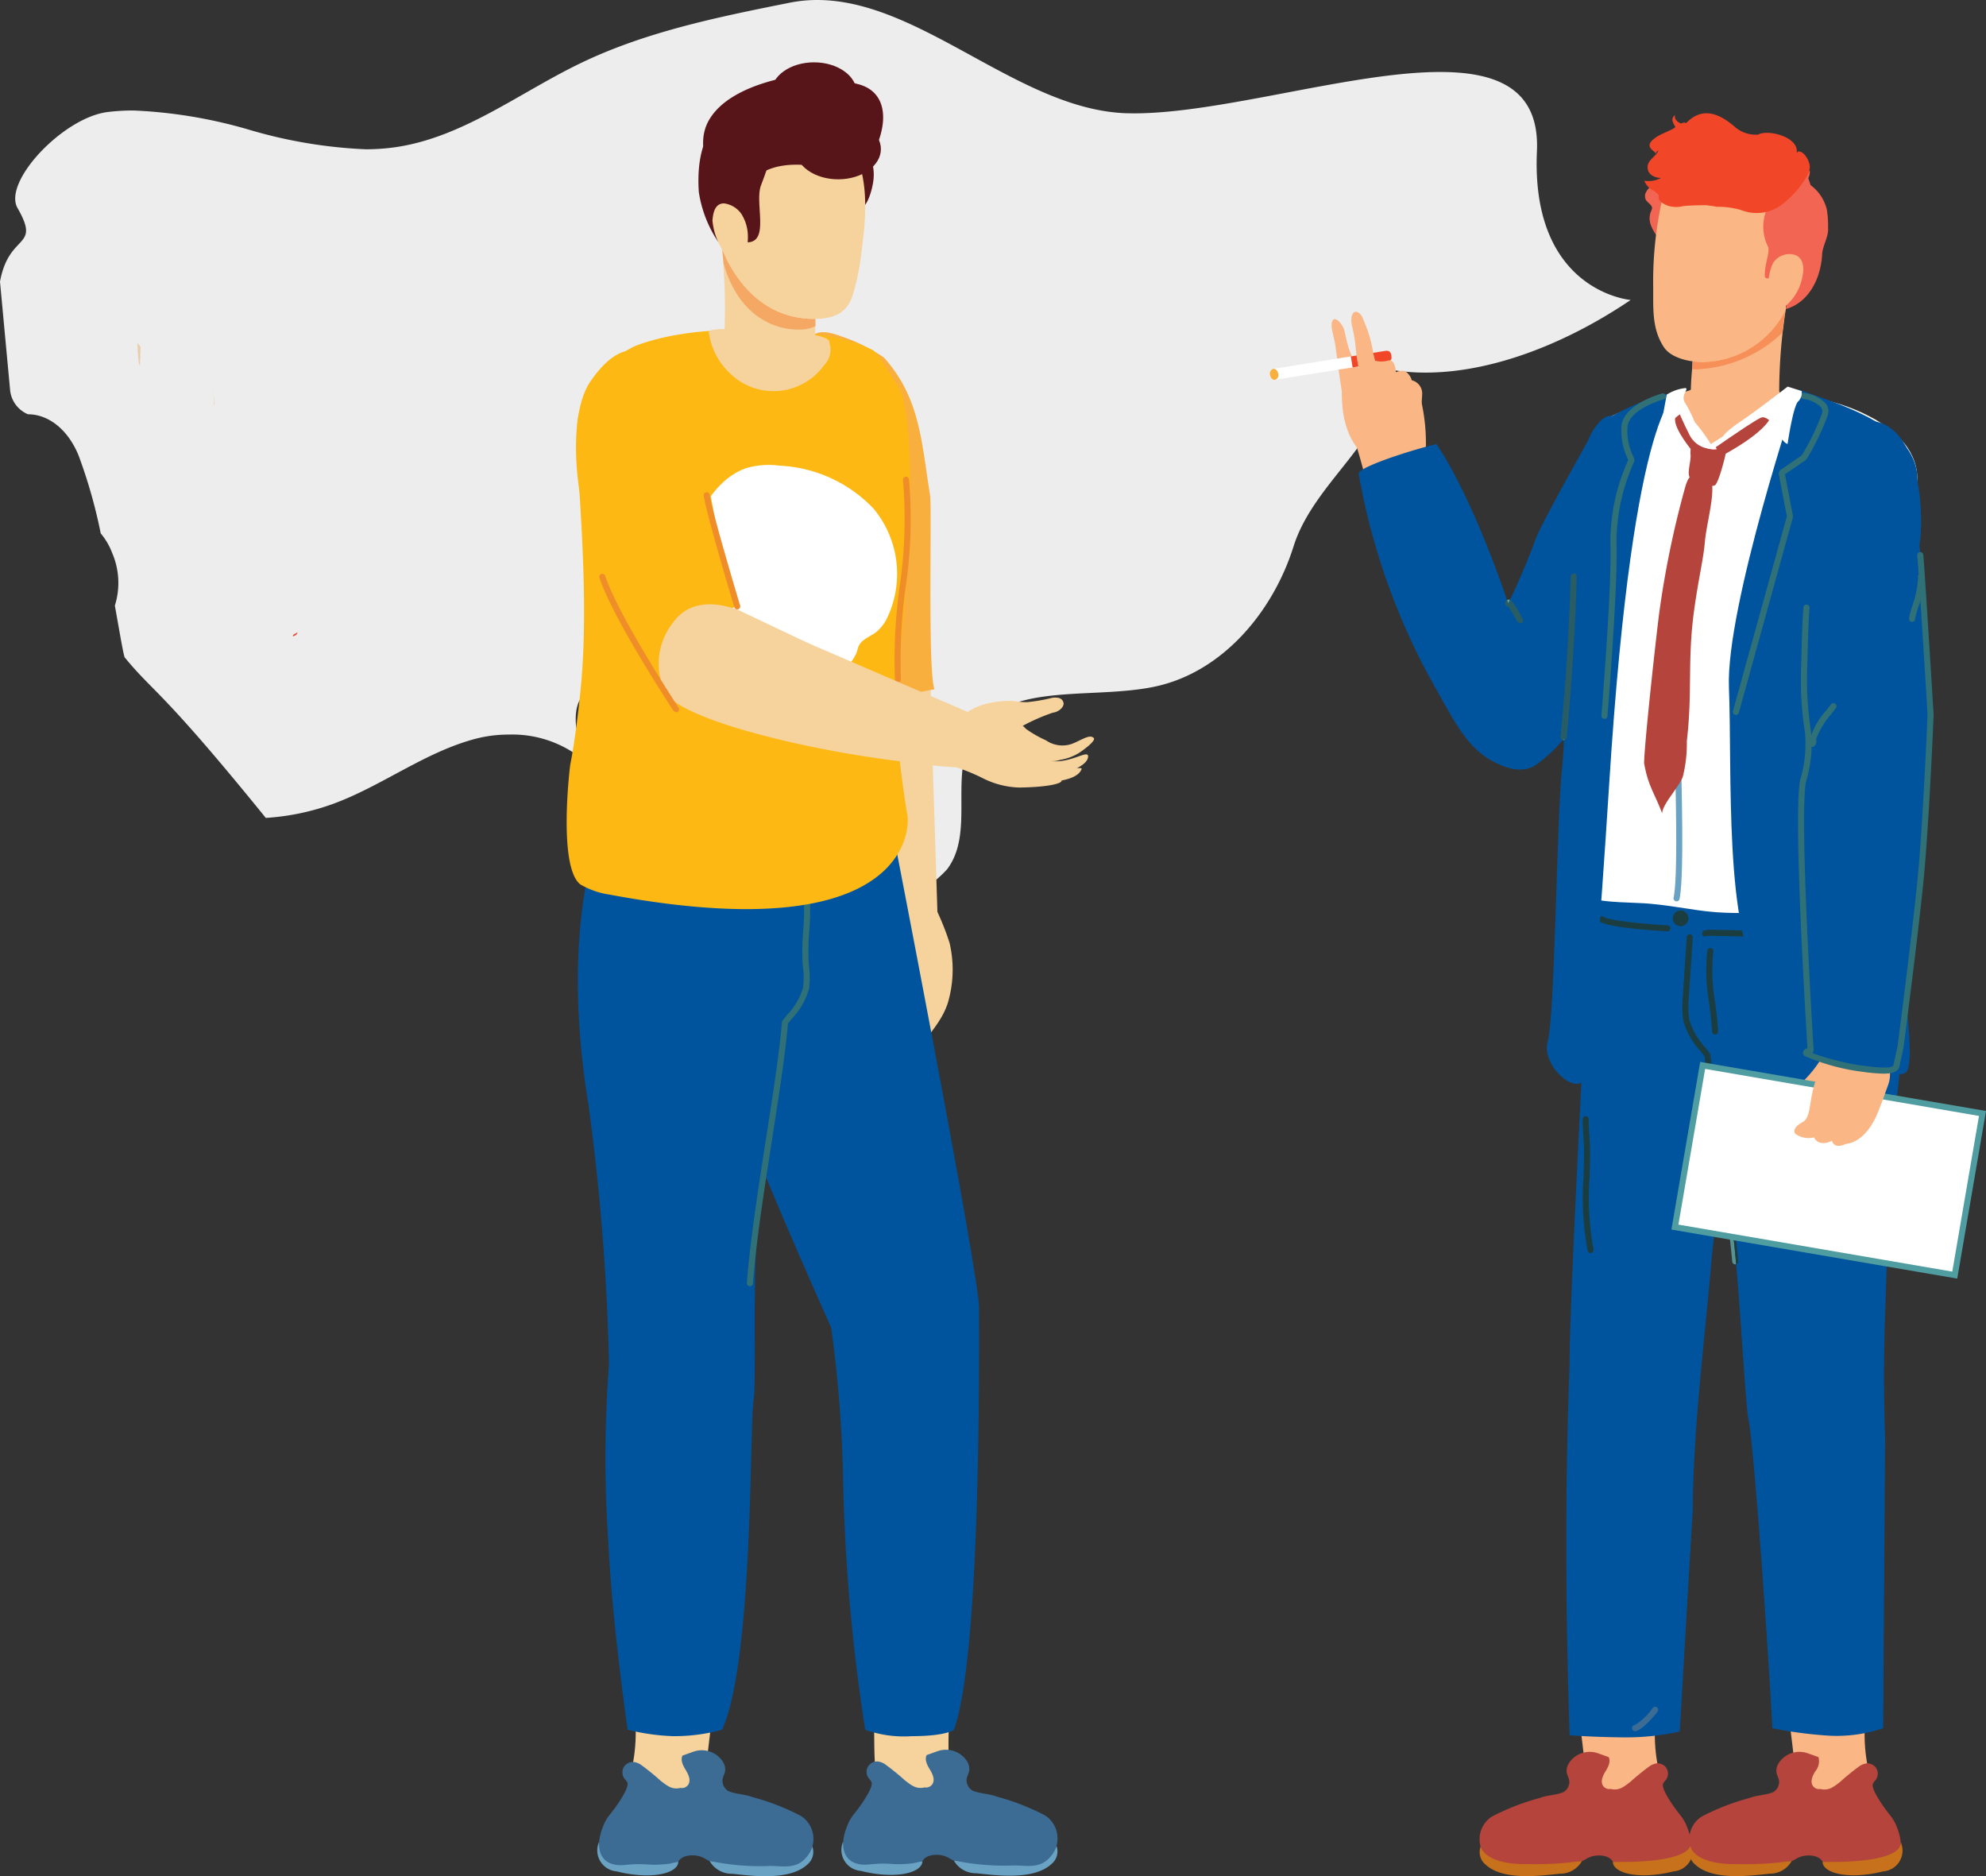 <svg xmlns="http://www.w3.org/2000/svg" xmlns:xlink="http://www.w3.org/1999/xlink" width="168.59" height="159.234" viewBox="0 0 168.59 159.234">
  <rect x="0" y="0" width="168.59" height="159.234" fill="#333333" stroke="none"/>
  <defs>
    <clipPath id="clip-path">
      <rect width="168.59" height="159.234" fill="none"/>
    </clipPath>
    <clipPath id="clip-path-2">
      <path id="path794" d="M503.884-330.09c-.306-.372-1.576-2.75-2.123-3.032-3.341-1.721-9.046-1.655-9.046-1.655s-6.327-.537-11.107,1.3a8.9,8.9,0,0,0-4.833,5.934c-.53,2.472,1.018,12.888.284,22.18-.172,2.177-.6,5.617-.966,7.395-.035.172-1.064,8.644.838,10.182a6.77,6.77,0,0,0,2.446.866c25.249,4.722,25.547-5.482,25.332-6.719-.188-1.082-.387-2.494-.574-3.976a38.039,38.039,0,0,1-.265-6.053c.042-1.238.048-2.626.185-3.8,1.29-10.982,1.091-21.079-.172-22.622" transform="translate(-475.784 334.85)"/>
    </clipPath>
  </defs>
  <g id="Repeat_Grid_1" data-name="Repeat Grid 1" clip-path="url(#clip-path)">
    <g id="Group_3361" data-name="Group 3361" transform="translate(-18705.145 -1189.4)">
      <path id="path1924" d="M128.906-505.812a3.4,3.4,0,0,0-2.8-1.556h-.025c-.05,0-.1,0-.148,0-.3-.075-.6-.139-.913-.194-.009-.017-.017-.033-.027-.05,0,0-.457-.14-1.157-.281q-.024-.367-.061-.73l-.023-.723.109,0c3.232-.164,2.918-3.858,2.882-5.261a22.938,22.938,0,0,0-.424-3.773,1.353,1.353,0,0,0,.921-.5,2.079,2.079,0,0,0-.25-2.519,4.842,4.842,0,0,0-2.356-1.317c.578-.063,1.348-.387,1.19-.945a.962.962,0,0,0-.578-.53,7.965,7.965,0,0,0-3-.739h-.069a.473.473,0,0,0-.454.191.142.142,0,0,0-.013.089.833.833,0,0,0-.107-.007,1.275,1.275,0,0,0-.715.25c-.328.233-.575.564-.891.812a10.582,10.582,0,0,1-1.6.829,1.721,1.721,0,0,0-1.03,1.376,2.524,2.524,0,0,0-1.624,1.8c-.279,1.029-.058,3.007.729,3.71a1.625,1.625,0,0,0,.029.839c.016.055.033.112.052.167a9.511,9.511,0,0,0-6.61-2.381,11.089,11.089,0,0,0-2.786.348c-4.321,1.125-7.968,4.018-12.163,5.546a20.449,20.449,0,0,1-5.674,1.178c-8.943-11.03-9.494-10.584-11.987-13.635-.139-.426-.424-2.139-.827-4.383a6.416,6.416,0,0,0-.225-4.462,5.732,5.732,0,0,0-.975-1.668,43.218,43.218,0,0,0-1.891-6.642c-.919-2.223-2.584-3.466-4.281-3.466a2.485,2.485,0,0,1-1.522-2.07s-.856-9.185-.856-9.185c.767-4.211,3.5-2.745,1.488-6.249-1.271-2.219,3.869-7.685,7.655-8.149a17.99,17.99,0,0,1,2.194-.13,40.922,40.922,0,0,1,9.852,1.646,40.91,40.91,0,0,0,9.841,1.646,17.637,17.637,0,0,0,2.513-.173c5.744-.822,10.539-4.629,15.767-7.146,5.558-2.675,11.678-3.91,17.726-5.12a11.908,11.908,0,0,1,2.342-.23c8.848,0,17.219,9.381,26.335,9.613.183,0,.368.007.557.007,3.7,0,8.315-.878,12.943-1.755s9.274-1.756,13.038-1.756c5.005,0,8.449,1.552,8.218,6.727-.535,11.923,7.955,12.623,7.955,12.623-5.3,3.592-11.638,6.163-17.4,6.163a17.443,17.443,0,0,1-3.14-.275c.144,5.776-6.289,9.353-8.076,15.029-1.756,5.577-6.048,10.68-11.767,11.895-5.566,1.183-13.092-.583-15.649,4.5-1.7,3.38.289,7.976-1.99,11a9.393,9.393,0,0,1-4.077,2.628c-3.8,1.593-7.745,3.214-11.812,3.5m-12.819-8.24c-.011-.071-.02-.142-.029-.213-.162-1.3,0-2.637-.292-3.916a5.674,5.674,0,0,0-.268-.862,1.864,1.864,0,0,0,.287.155c.033.014.072.032.115.048l.016.044-.084,0c.029.183.055.363.078.541l.149,2.058.021.028c.029.7.036,1.4.049,2.111l-.041.007" transform="translate(18638.389 1768.999)" fill="#ededed"/>
      <path id="path1972" d="M75.665-516.337c.013-.047.025-.093.037-.138.127-.066.247-.135.363-.209a.383.383,0,0,1-.232.281c-.056.024-.112.046-.168.066" transform="translate(18654.336 1759.748)" fill="#f0422b"/>
      <path id="path1986" d="M66.7-540.154c-.015-.554-.034-1.036-.061-1.339l.006,0,.1,1.324-.046.013m-6.281-3.378c-.026-.05-.051-.1-.076-.152a13.954,13.954,0,0,1-.137-1.789q.127.162.258.321l-.045,1.621" transform="translate(18656.609 1763.981)" fill="#eacda9"/>
      <path id="path2120" d="M132.657-496.991c-.024-.241-.052-.481-.083-.72l.06,0,.023.723m-5.337-1.442-.021-.028-.149-2.058c.094.723.142,1.409.17,2.087" transform="translate(18646.766 1757.371)" fill="#eccab9"/>
      <path id="path2144" d="M202.9-540.98a12.249,12.249,0,0,0-1.4-2.841c-1.02-1.486-.972-2.875-1.257-3.373-.582-1.017-1.207-.838-.863.542.322,1.294.26,1.652.773,4.984.192,1.253,2.668,1.136,2.75.688" transform="translate(18618.902 1764.329)" fill="#fab785"/>
      <path id="path2146" d="M193.673-542.223l8.621-1.382a.526.526,0,0,0,.483-.555.526.526,0,0,0-.632-.376l-8.622,1.383c-.307.049-.323.328-.281.583l.093-.036c.041.256.03.433.338.383" transform="translate(18619.793 1763.844)" fill="#fff"/>
      <path id="path2148" d="M204.245-543.752l-2.9.465-.149-.93,2.9-.465c.4-.063.5.133.54.39s.032.466-.39.54" transform="translate(18618.621 1763.866)" fill="#f14728"/>
      <path id="path2150" d="M193.157-542.377c.041.257.229.44.419.411a.424.424,0,0,0,.268-.521c-.041-.257-.229-.441-.419-.411a.424.424,0,0,0-.268.521" transform="translate(18619.805 1763.603)" fill="#f9af3e"/>
      <path id="path2152" d="M204.528-541.666a9.8,9.8,0,0,1-1.434-3.476,11.061,11.061,0,0,0-.81-2.72c-.382-1.108-1.274-.914-.986.48a12.017,12.017,0,0,1,.329,1.983,14.262,14.262,0,0,0,.549,2.787c.263,1.24,2.187,1.37,2.352.945" transform="translate(18618.613 1764.437)" fill="#fab785"/>
      <path id="path2154" d="M202.651-543.943c-.028,1.026-1.289,1.493-1.328,1.6-.2.517-.9-1.373-.954-.378-.11,1.954-.464,5.643,2.681,7.739,3.534,2.356,3.884-3.7,3.884-3.7s.188-1.807.187-2.317a1.157,1.157,0,0,0-.886-1.085,1.357,1.357,0,0,0-.438-.68c-.342-.272-.909,0-.909,0s-.028-1.225-.735-.972a2.068,2.068,0,0,1-1.5-.2" transform="translate(18618.752 1763.756)" fill="#fab785"/>
      <path id="path2156" d="M207.127-539.913a15.982,15.982,0,0,1,.441,4.083c-.148,1.019-4.9,3.7-5.162,2.566-.341-1.5-1.192-4.132-1.192-4.132l5.913-2.517" transform="translate(18618.619 1763.163)" fill="#fab785"/>
      <path id="path2158" d="M201.98-533.288a56.751,56.751,0,0,0,6.131,17.466c1.936,3.429,2.968,5.682,5.245,6.912,1.179.638,2.555,1.049,3.673.307a12.606,12.606,0,0,0,3.636-4.067c.987-1.531,3.288-6.766,6.082-12.685,1.006-2.085.706-11.06-1.37-12.237s-2.826-.777-3.833,1.309c0,0-3.884,6.86-4.515,8.426a59,59,0,0,1-2.364,5.566s-2.791-8.6-6.082-13.535c-1.884.426-6.8,1.98-6.6,2.537" transform="translate(18618.506 1762.918)" fill="#00549e"/>
      <path id="path2160" d="M216.836-519.6s-.034-.106-.1-.3a.245.245,0,0,1,.064-.025.346.346,0,0,1,.091-.016.22.22,0,0,1,.1.028,2.562,2.562,0,0,1-.159.312" transform="translate(18616.336 1760.226)" fill="#639f9e"/>
      <path id="path2162" d="M217.816-517.909l-.227-.136a13.173,13.173,0,0,0-.769-1.3.256.256,0,0,1-.268-.251.314.314,0,0,1,.158-.3c.065.193.1.3.1.3a2.554,2.554,0,0,0,.159-.312c.172.09.451.442,1.076,1.618a.258.258,0,0,1-.107.348l-.121.03" transform="translate(18616.363 1760.221)" fill="#295c63"/>
      <path id="path2164" d="M230.7-404.157a14.1,14.1,0,0,1-.353-3.851,5.677,5.677,0,0,0-.007-1.112c-2.138.324-4.357-.417-6.495-.093.293,1.972.586,4.938.879,6.911a.552.552,0,0,0,.188.407.515.515,0,0,0,.318.049,8.467,8.467,0,0,0,2.194-.577l1.89-.683a2.725,2.725,0,0,0,.848-.424c.243-.2.608-.317.537-.627" transform="translate(18615.289 1743.957)" fill="#fab785"/>
      <path id="path2168" d="M231.756-398.547c.594,1.8-.113,3.057-1.994,2.857s-1.721.108-3.581-.091c-.234-.025-.362-.088-.858-.176,0,0-.224-.592-1.337-.533-.736.039-1.06.434-1.279.457a20.277,20.277,0,0,1-5.077.426c-1.01,0-2.179.3-3.024-.724a2.288,2.288,0,0,1,.442-3.46,19.686,19.686,0,0,1,4.075-1.584c.647-.254,1.38-.227,2.015-.5a1.022,1.022,0,0,0,.486-.963c-.039-.248-.183-.47-.221-.716a1.215,1.215,0,0,1,.229-.834,2.1,2.1,0,0,1,2.366-.8c.325.111.325.111.971.345.191.383-.041.834-.264,1.2s-.445.827-.237,1.2a.635.635,0,0,0,.664.3c.7.169,1.094-.154,1.664-.59a19.922,19.922,0,0,1,1.671-1.357,1.423,1.423,0,0,1,.574-.222.9.9,0,0,1,.853.441.9.9,0,0,1-.065.959,1.542,1.542,0,0,0-.239.32c-.142.337.446,1.249.643,1.556.821,1.273,1.1,1.221,1.523,2.488" transform="translate(18616.736 1743.369)" fill="#b5453c"/>
      <path id="path2174" d="M233.911-396.29a1.765,1.765,0,0,1-1.468,2.466c-3.066.762-5.169.115-5.169-.809,0,0,6.686.267,6.637-1.657" transform="translate(18614.787 1742.045)" fill="#c7711c"/>
      <path id="path2176" d="M222.708-394.648a2.124,2.124,0,0,1-1.887,1.085c-1.524.155-4.779.639-6.308-.775a1.362,1.362,0,0,1-.407-1.539s.239,1.6,4.164,1.5a27.226,27.226,0,0,0,4.439-.273" transform="translate(18616.736 1741.984)" fill="#c7711c"/>
      <path id="path2180" d="M222.922-419.8s1.7.156,4.665.184a21.357,21.357,0,0,0,4.681-.492l1.1-18.77c.066-7.161.978-14,1.616-21.446.527-6.146,2.9-12.556,3.041-13.374.561-3.3.963-5.956,1.071-7.2a34.051,34.051,0,0,0-.234-8.279l2.76-3.578-16.686-1.629s-2.025,36.8-2.016,42.735c0,1.608-.629,12.873,0,31.849" transform="translate(18615.467 1756.468)" fill="#00549e"/>
      <path id="path2184" d="M231.705-487.151c-.846-.048-5.03-.306-5.716-.823l-.019-.015.031-.4a.258.258,0,0,1,.143-.043.263.263,0,0,1,.155.051c.412.31,3.418.607,5.421.721a.256.256,0,0,1,.242.271.258.258,0,0,1-.257.243" transform="translate(18614.979 1755.594)" fill="#1c3d40"/>
      <path id="path2186" d="M224.939-456.919a.256.256,0,0,1-.25-.2,24.339,24.339,0,0,1-.346-6.282c.02-.69.041-1.37.042-2.029,0-.451-.03-.922-.058-1.378-.031-.488-.063-.993-.058-1.478a.259.259,0,0,1,.258-.255.259.259,0,0,1,.257.26c-.006.465.026.961.057,1.441.028.464.059.943.058,1.41,0,.664-.02,1.349-.041,2.044a23.978,23.978,0,0,0,.331,6.148.259.259,0,0,1-.191.31l-.059.007" transform="translate(18615.229 1752.668)" fill="#1c3d40"/>
      <path id="path2188" d="M229.436-407.7a.258.258,0,0,1-.255-.222.258.258,0,0,1,.221-.29,5.09,5.09,0,0,0,1.531-1.452.258.258,0,0,1,.361-.055.257.257,0,0,1,.055.359c-.19.256-1.274,1.573-1.875,1.657l-.036,0" transform="translate(18614.506 1744.026)" fill="#3c6c94"/>
      <path id="path2190" d="M251.576-404.157a14.106,14.106,0,0,1-.353-3.851,5.676,5.676,0,0,0-.007-1.112c-2.138.323-4.357-.417-6.495-.093.293,1.972.587,4.938.879,6.91a.556.556,0,0,0,.187.407.523.523,0,0,0,.321.049,8.468,8.468,0,0,0,2.193-.575l1.89-.683a2.739,2.739,0,0,0,.848-.424c.245-.2.608-.317.537-.627" transform="translate(18612.221 1743.957)" fill="#fab785"/>
      <path id="path2194" d="M252.63-398.548c.594,1.8-.114,3.058-1.995,2.858s-1.721.107-3.581-.091c-.233-.025-.362-.088-.858-.176,0,0-.224-.593-1.337-.533-.736.039-1.06.434-1.278.457a20.358,20.358,0,0,1-5.077.426c-1.011,0-2.18.3-3.025-.724a2.287,2.287,0,0,1,.444-3.46A19.616,19.616,0,0,1,240-401.375c.646-.254,1.378-.229,2.015-.5a1.022,1.022,0,0,0,.484-.963c-.038-.248-.183-.47-.221-.718a1.219,1.219,0,0,1,.229-.833,2.1,2.1,0,0,1,2.366-.8c.325.113.325.113.971.345a1.309,1.309,0,0,1-.264,1.2c-.222.366-.445.827-.237,1.2a.635.635,0,0,0,.664.306c.7.168,1.094-.154,1.664-.59a19.993,19.993,0,0,1,1.672-1.358,1.413,1.413,0,0,1,.573-.222.9.9,0,0,1,.853.441.9.9,0,0,1-.065.959,1.6,1.6,0,0,0-.239.32c-.141.338.445,1.25.644,1.556.819,1.274,1.1,1.221,1.523,2.488" transform="translate(18613.668 1743.369)" fill="#b5453c"/>
      <path id="path2200" d="M254.784-396.291a1.767,1.767,0,0,1-1.469,2.467c-3.066.762-5.169.115-5.169-.809,0,0,6.687.266,6.638-1.658" transform="translate(18611.717 1742.045)" fill="#c7711c"/>
      <path id="path2202" d="M243.581-394.648a2.127,2.127,0,0,1-1.888,1.084c-1.523.156-4.779.64-6.308-.773a1.361,1.361,0,0,1-.406-1.539s.239,1.6,4.162,1.5a27.261,27.261,0,0,0,4.44-.272" transform="translate(18613.666 1741.984)" fill="#c7711c"/>
      <path id="path2206" d="M237.153-474.091c.358,2.069,1.041,8.953,1.3,10.278.62,3.248,1.187,15.6,1.513,17.127.451,2.127,1.7,19.777,2.016,26.12a35.459,35.459,0,0,0,4.334.6,12.267,12.267,0,0,0,5.07-.6l.167-24.652q-.172-4.749-.03-9.5c.168-5.669.524-14.771,1.181-20.735,1.64-14.914-2.93-20.088-2.93-20.088-.481,1.761-6.866.276-10.785,2.4a7.279,7.279,0,0,1-3.756.366c-.133,2.12.807,12.237,1.921,18.682" transform="translate(18613.617 1756.639)" fill="#00549e"/>
      <path id="path2208" d="M239.281-455.057a.258.258,0,0,1-.256-.232c-.221-2.256-.488-4.309-.77-6.26q.1-.421.194-.827c.184,1.577.348,2.925.448,3.438.156.818.309,2.214.456,3.87a.236.236,0,0,1-.048.009h-.025" transform="translate(18613.172 1751.762)" fill="#589391"/>
      <path id="path2210" d="M237.656-465.115c-.172-1.184-.348-2.33-.522-3.462-.4-2.584-.773-5.023-1.057-7.688-.108-.141-.224-.287-.34-.434a6.437,6.437,0,0,1-1.468-2.591,8.276,8.276,0,0,1-.041-2.105l.332-5a.259.259,0,0,1,.256-.24h.017a.256.256,0,0,1,.24.273l-.332,5a7.912,7.912,0,0,0,.034,1.975,6.107,6.107,0,0,0,1.365,2.368c.09.111.177.223.262.332.19,1.378.391,2.706.6,3.9.219,1.267.561,4.342.851,6.84q-.1.406-.194.827" transform="translate(18613.771 1755.329)" fill="#1c3d40"/>
      <path id="path2212" d="M239.138-456.919c-.147-1.656-.3-3.052-.456-3.87-.1-.513-.264-1.861-.448-3.438-.29-2.5-.631-5.573-.851-6.84-.207-1.2-.408-2.526-.6-3.9.044.057.088.113.13.169l.05.127c.283,2.678.662,5.134,1.062,7.733.462,3,.941,6.111,1.294,9.75a.257.257,0,0,1-.183.272" transform="translate(18613.389 1753.614)" fill="#1c3d40"/>
      <path id="path2214" d="M237.317-477.926a.258.258,0,0,1-.257-.242c-.063-1.044-.172-1.856-.27-2.573a15.758,15.758,0,0,1-.134-4.293.26.26,0,0,1,.258-.232h.023a.258.258,0,0,1,.231.282,15.241,15.241,0,0,0,.132,4.174c.1.724.21,1.547.274,2.61a.257.257,0,0,1-.241.273h-.016" transform="translate(18613.42 1755.128)" fill="#1c3d40"/>
      <path id="path2220" d="M233.9-487.67a.663.663,0,0,1-.663-.663A.662.662,0,0,1,233.9-489a.662.662,0,0,1,.663.663.663.663,0,0,1-.663.663" transform="translate(18613.91 1755.676)" fill="#1c3d40"/>
      <path id="path2222" d="M239.677-486.512l-.85-.022c-.605-.015-1.3-.033-1.781-.033a3.676,3.676,0,0,0-.54.022.226.226,0,0,1-.115.031.253.253,0,0,1-.217-.139.274.274,0,0,1,.119-.358,1.9,1.9,0,0,1,.764-.07c.374,0,.934.011,1.783.034l.714.018c.039.175.08.349.122.517" transform="translate(18613.482 1755.395)" fill="#1c3d40"/>
      <path id="path2224" d="M236.436-540.713s6.4-.34,11.1,1.789c2.3,1.043,4.456,2.632,4.8,5.072.374,2.655-2.172,15.135-2.031,25.07.034,2.327.247,6.011.5,7.919.347,2.649-2.165.863-2.165.863s-4.442,4.169-13.341,3.537c-1.985-.141-4.3-.7-6.526-.778-5.354-.193-3.287-.433-4.757-1.212,0,0-2.267-.089-1.718-3.314.136-.8,1.122-2.482.961-3.849-.184-1.566.119-4.3.014-6.4-.59-11.756.214-22.693,1.584-24.291.331-.387,1.151-2.052,1.721-2.334,3.473-1.713,9.868-2.077,9.868-2.077" transform="translate(18615.531 1763.284)" fill="#fff"/>
      <path id="path2226" d="M241.245-541.065c.022-.007.259-.15-3.621-.307a5.25,5.25,0,0,0-2.916.545l-.436.121a1.07,1.07,0,0,0,.2,1.768,14.618,14.618,0,0,1,2.085,2.652s2.346-1.514,3.248-1.9a6.651,6.651,0,0,0,2.235-1.952,1.437,1.437,0,0,0,.351-.623l-1.148-.3" transform="translate(18613.816 1763.379)" fill="#fab785"/>
      <path id="path2228" d="M233.542-496.2l-.051-.006a.256.256,0,0,1-.2-.3c.388-1.89.188-9.2.013-15.648-.1-3.677-.2-7.15-.16-9.017a49.331,49.331,0,0,1,2.032-11.317.256.256,0,0,1,.322-.171.259.259,0,0,1,.169.323,48.876,48.876,0,0,0-2.008,11.175c-.036,1.855.059,5.321.159,8.994.176,6.476.376,13.816-.022,15.764a.258.258,0,0,1-.252.206" transform="translate(18613.924 1762.099)" fill="#6aa2c3"/>
      <path id="path2238" d="M244.709-540.849s-6.164,18.427-5.885,25.313-.428,21.288,2.873,24.648,11.522,9.815,12.3,7.761-1.335-12.33-.742-16.256,1.849-32.389,1.522-34.486c-.64-4.1-6.793-5.769-10.066-6.981" transform="translate(18613.09 1763.301)" fill="#00549e"/>
      <path id="path2240" d="M239.47-513.174l-.068-.009a.257.257,0,0,1-.18-.317l4.578-16.534-.7-3.639.107-.26,1.855-1.269a20.424,20.424,0,0,0,1.724-3.563.6.6,0,0,0-.075-.507,2.544,2.544,0,0,0-1.506-.716.258.258,0,0,1-.218-.291.261.261,0,0,1,.291-.218,3.082,3.082,0,0,1,1.862.94,1.1,1.1,0,0,1,.143.921,21.036,21.036,0,0,1-1.807,3.746l-.075.081-1.764,1.207.677,3.531,0,.117-4.593,16.593a.257.257,0,0,1-.248.189" transform="translate(18613.031 1763.25)" fill="#307177"/>
      <path id="path2242" d="M231.857-540.541s-3.785.328-5.864,33.262c-.793,12.542-1.613,22.353-1.974,24.594s-3.862-.587-3.242-2.788.752-18.89,1.226-23.278c.625-5.781-.072-27.267,3.241-29.23,4.452-2.641,6.613-2.56,6.613-2.56" transform="translate(18615.752 1763.256)" fill="#00549e"/>
      <path id="path2244" d="M226.388-512.831a.261.261,0,0,1-.257-.279c.009-.111.917-11.19.764-14.654a16.87,16.87,0,0,1,1.514-7.037,5.6,5.6,0,0,1-.583-2.707c0-1.988,3.32-2.906,3.461-2.943a.258.258,0,0,1,.315.182.256.256,0,0,1-.181.315c-.031.008-3.08.851-3.08,2.446a4.817,4.817,0,0,0,.57,2.545l.02.259a16.762,16.762,0,0,0-1.521,6.917c.152,3.5-.757,14.607-.767,14.719a.257.257,0,0,1-.256.237" transform="translate(18614.955 1763.244)" fill="#307177"/>
      <path id="path2246" d="M222.36-505.967a.306.306,0,0,1-.066-.013c.036-.044.073-.089.107-.134,0,.049,0,.1-.006.144a.179.179,0,0,1-.035,0" transform="translate(18615.52 1758.193)" fill="#639f9e"/>
      <path id="path2248" d="M222.261-507.034a.255.255,0,0,1-.19-.268q.281-2.978.483-5.984c-.06,2.309-.109,4.431-.187,6.119-.034.046-.07.09-.107.134" transform="translate(18615.551 1759.248)" fill="#295c63"/>
      <path id="path2250" d="M222.413-508.384c0-.047,0-.1.006-.144.077-1.688.126-3.81.187-6.119.169-2.55.295-5.1.374-7.639a.257.257,0,0,1,.257-.249.258.258,0,0,1,.257.265c-.14,4.538-.43,9.132-.86,13.655a.255.255,0,0,1-.221.231" transform="translate(18615.502 1760.608)" fill="#295c63"/>
      <path id="path2252" d="M251.689-476.606a3.5,3.5,0,0,0-3.835,1.427,10.338,10.338,0,0,1-1.67,2.289c-1.387,1.231-1.658,1.853-1.271,2.356.312.4,1.179-.251,1.9-.516a3.806,3.806,0,0,1,1.7.059,3.265,3.265,0,0,0,2.077-.059c.935-.579,1.1-5.557,1.1-5.557" transform="translate(18612.217 1753.871)" fill="#fab785"/>
      <path id="path2254" d="M257.2-455.791l-23.755-4.077,2.355-13.721,23.755,4.077L257.2-455.791" transform="translate(18613.879 1753.411)" fill="#fff"/>
      <path id="path2256" d="M233.694-460.13l23.248,3.99,2.268-13.213-23.248-3.991Zm23.668,4.584L233.1-459.709l2.442-14.228,24.263,4.164-2.442,14.228" transform="translate(18613.93 1753.462)" fill="#4f9da0"/>
      <path id="path2258" d="M252.541-475.263a2.664,2.664,0,0,1,.748,2.931c-.365.985-.42,1.2-.838,2.245-1.1,2.749-2.729,2.728-2.729,2.728s-.966.52-1.192-.255c0,0-1.105.577-1.526-.292a1.908,1.908,0,0,1-1.581-.3c-.116-.119-.258-.529.62-1,1.261-.674-.293-4.465,4.272-7.214.431-.259,1.4.441,2.227,1.16" transform="translate(18612.131 1753.836)" fill="#fab785"/>
      <path id="path2260" d="M254.143-482.993c2.631-12.618,2.538-25.43,2.848-28.929.343-3.885-.9-15.235-.9-15.235.408-2.231.176-9.6-3.6-10.481-2.209-.518-5.385,2-5.793,4.234-1.13,3.151.413,6.675-.3,12.591-.132,1.088-.078,7.347.03,14.384.159,10.255.438,22.165.438,22.165-2.232.407,7.028,2.491,7.282,1.27" transform="translate(18611.994 1762.839)" fill="#00549e"/>
      <path id="path2262" d="M252.948-480.4a15.078,15.078,0,0,1-1.889-.177l-.432-.057a17.874,17.874,0,0,1-4.377-1.273.353.353,0,0,1-.1-.38.488.488,0,0,1,.355-.27c-.147-2.359-1.241-20.241-.605-22.822a10.6,10.6,0,0,0,.392-3.982,28.345,28.345,0,0,1-.317-5.732c.077-3.775.182-4.84.187-4.885a.255.255,0,0,1,.281-.229.256.256,0,0,1,.231.281c0,.01-.107,1.1-.184,4.843a28.4,28.4,0,0,0,.308,5.62,10.8,10.8,0,0,1-.4,4.207c-.648,2.627.62,22.692.633,22.893l-.11.227a23.967,23.967,0,0,0,3.766.988l.437.057c.713.1,2.6.35,2.682-.036.144-.706.345-1.6.345-1.6.008-.071,1.225-9.377,1.695-14.143s.847-13.923.851-14.015-.759-12.311-.873-13.5a.258.258,0,0,1,.231-.282.271.271,0,0,1,.281.232c.117,1.2.845,13.043.876,13.547,0,.118-.382,9.292-.853,14.069s-1.688,14.089-1.7,14.183c0,.024-.2.913-.346,1.615-.1.477-.648.621-1.366.621" transform="translate(18612.076 1760.922)" fill="#307177"/>
      <path id="path2264" d="M247.043-505.909l-.142-.042-.114-.241a6.063,6.063,0,0,1,1.508-2.864c.125-.163.249-.32.363-.473a.257.257,0,0,1,.361-.053.258.258,0,0,1,.053.359c-.116.157-.242.318-.371.484a7.317,7.317,0,0,0-1.3,2.123l.019.329-.025.057a.481.481,0,0,1-.226.289l-.124.032" transform="translate(18611.918 1758.711)" fill="#307177"/>
      <path id="path2266" d="M257.032-518.415l-.146-.044c-.214-.147-.151-.354.144-1.35a7.937,7.937,0,0,0,.489-2.384.257.257,0,0,1,.18-.316.257.257,0,0,1,.316.181,6.685,6.685,0,0,1-.491,2.666c-.1.346-.23.772-.248.913l-.032.223-.213.111" transform="translate(18610.451 1760.605)" fill="#307177"/>
      <path id="path2270" d="M230.984-561.157a1.6,1.6,0,0,0-.432.512.7.7,0,0,0,0,.647c.159.268.562.433.516.744l-.082.213a1.576,1.576,0,0,0-.039,1.113,3.343,3.343,0,0,0,.547.991c1.07-1.079.446-2.752,1.109-3.968l.048-.3-.092-.083c-.243-.165-.523-.456-.807-.412a2.009,2.009,0,0,0-.768.54" transform="translate(18614.316 1766.367)" fill="#f36553"/>
      <path id="path2272" d="M235.062-540.586c-.159-2.8.356-4.688.524-7.49a5.2,5.2,0,0,1,1.265-.028,5.206,5.206,0,0,0,1.266-.028,25.669,25.669,0,0,1,2.729-.535c.492-.061.988-.093,1.483-.125l.768-.05a45.3,45.3,0,0,0-.537,8.664c0,.132-.364.5-.407.376a5.743,5.743,0,0,1-2.265.863c-1.261.108-4.5-1.4-4.825-1.647" transform="translate(18613.646 1764.476)" fill="#fab785"/>
      <path id="path2274" d="M235.158-543.607c-.006,0-.009,0-.009-.006l.039-.655.04.006q-.038.327-.069.655m7.658-3.082q.067-.592.158-1.19l-.15,1.182a.053.053,0,0,1-.008.008" transform="translate(18613.629 1764.334)" fill="#fbceaa"/>
      <path id="path2276" d="M235.452-543.7a1.359,1.359,0,0,1-.292-.019q.032-.327.069-.655a6.075,6.075,0,0,0,.815.056h.061a8.123,8.123,0,0,0,6.951-4.3l-.081.632q-.092.6-.158,1.19a11.192,11.192,0,0,1-7.366,3.1" transform="translate(18613.627 1764.443)" fill="#f78f58"/>
      <path id="path2278" d="M235.535-546.588c-1.111.012-2.7-.321-3.325-1.241-1.088-1.612-.9-3.465-.926-5.286a31.958,31.958,0,0,1,.888-7.8,4.4,4.4,0,0,1,4.82-3.132c1.563.171,4.92,1.331,5.865,2.47,2.457,2.964.336,4.971-.154,8.837a10.031,10.031,0,0,0-.158,1.658,7.964,7.964,0,0,1-7.01,4.495" transform="translate(18614.197 1766.716)" fill="#fab785"/>
      <path id="path2280" d="M247.646-559.286a3.638,3.638,0,0,0-1.389-2.109l-.192-.593a1.129,1.129,0,0,0,.119-.662,10.62,10.62,0,0,1-1.593,1.675c-.676.575-1.382,1.111-2.069,1.672a3.8,3.8,0,0,0,.09,3.068c.276.409-.291,1.546-.238,2.6.015.273.623.139,1.218.006s1.171-.267,1.132,0c-.074.51-.1.491-.132.474-.051-.031-.116-.06-.436,2.278,1.894-.53,2.976-2.519,3.085-4.671.033-.67.568-1.53.5-2.2a8.219,8.219,0,0,0-.1-1.546" transform="translate(18612.586 1766.506)" fill="#f36553"/>
      <path id="path2282" d="M245.007-554.246a1.648,1.648,0,0,0-1.882.722,4.423,4.423,0,0,0,.059,3.7c.218.442.539.239.716.15a4.261,4.261,0,0,0,1.755-2.827c.147-.646.056-1.5-.648-1.746" transform="translate(18612.512 1765.281)" fill="#fab785"/>
      <path id="path2294" d="M231.65-561.36c-.214.466.447.757.755.879a2.4,2.4,0,0,0,1.306.03c.605-.059,1.273-.069,1.872-.077a9.1,9.1,0,0,1,.958.137,7.206,7.206,0,0,1,2.04.264,3.6,3.6,0,0,0,3.316-.315,8.112,8.112,0,0,0,2.247-2.437,1.809,1.809,0,0,0,.309-.9c0-.47-.474-1.367-1.008-1.308,0-.014-.1.2-.1.075.151-1.306-2.421-1.972-3.281-1.506a2.691,2.691,0,0,1-2.012-.687c-1.325-1.136-2.765-1.706-4.125-.26l-.057-.08c-.114.036-.221-.006-.34.093-.255-.1-.63-.35-.51-.737-.419.347-.181.644.023,1.033-.246.249-1.279.582-1.676.889-.214.165-.538.385-.515.685.028.373.547.5.6.819-.092-.187-.047-.326.142-.4-.172.484-.909.794-.914,1.4-.006.764.819.938,1.146.921a2.253,2.253,0,0,1-1.424.24,1.587,1.587,0,0,0,.623.755,2.331,2.331,0,0,1,.624.488" transform="translate(18614.326 1767.341)" fill="#f14728"/>
      <path id="path2300" d="M235.257-535.913a2.594,2.594,0,0,0-.287,1.277c.1.487-.372,1.778,0,2.021s1.733.892,2.1.607,1.25-3.792.947-3.491c-1.276,1.261-2.759-.414-2.759-.414" transform="translate(18613.676 1762.575)" fill="#b5453c"/>
      <path id="path2302" d="M237.933-534.892s3.9-2,4.3-3.506c.267-1.03-1.293-.387-1.052-.106s-3.712,2.776-3.712,2.776l.469.836" transform="translate(18613.287 1763.023)" fill="#b5453c"/>
      <path id="path2304" d="M235.037-535.251s-1.729-2.013-1.567-2.928.635-1.062.635-1.062l1.055,1.745-.123,2.246" transform="translate(18613.877 1763.064)" fill="#b5453c"/>
      <path id="path2306" d="M243.563-541.124s-2.792,2.165-4.026,2.978a10.607,10.607,0,0,0-1.256.98l-1.094,1.376s3.758-2.631,4.19-2.727,1.121.6,1.473,1.4.713.855.713.855.456-3.126.881-3.59a1.035,1.035,0,0,0,.318-.9l-1.2-.38" transform="translate(18613.328 1763.341)" fill="#fff"/>
      <path id="path2308" d="M236.268-535.829a2.134,2.134,0,0,1-1.858-1.279c-.328-.619-.777-1.65-.777-1.65a7.25,7.25,0,0,0-1.772,1.881l.66-3.549a3.631,3.631,0,0,1,1.581-.562c.365.053-.5.637.019,1.322a10.929,10.929,0,0,1,1.117,2.557,4.256,4.256,0,0,0,1.03,1.282" transform="translate(18614.111 1763.322)" fill="#fff"/>
      <path id="path2310" d="M236.167-531.433c.091,1.294-.5,3.364-.626,4.781-.131,1.525-.539,3.052-.92,5.857-.572,4.213-.121,6.831-.61,11.034a11.628,11.628,0,0,1-.341,3.03c-.361.928-1.726,2.319-1.756,3.1-.665-1.757-1.174-2.278-1.53-4.237.006-1.584,1.08-11.328,1.315-13a79.741,79.741,0,0,1,2.064-10.047c.3-1.109.595-2.378,2.4-.524" transform="translate(18614.328 1762.055)" fill="#b5453c"/>
      <g id="Group_3358" data-name="Group 3358" transform="translate(18753.25 1194.69)">
        <path id="path740" d="M503.278-184.438a1.788,1.788,0,0,0,1.488,2.5c3.108.772,5.239.117,5.239-.82,0,0-6.777.271-6.727-1.679" transform="translate(-479.807 335.43)" fill="#6aa2c3"/>
        <path id="path742" d="M514.3-182.776a2.154,2.154,0,0,0,1.912,1.1c1.544.157,4.844.647,6.394-.786a1.38,1.38,0,0,0,.413-1.56s-.242,1.626-4.219,1.522a27.608,27.608,0,0,1-4.5-.276" transform="translate(-481.448 335.368)" fill="#6aa2c3"/>
        <path id="path764" d="M478.982-184.389a1.788,1.788,0,0,0,1.488,2.5c3.108.773,5.239.117,5.239-.818,0,0-6.777.27-6.727-1.681" transform="translate(-476.234 335.423)" fill="#6aa2c3"/>
        <path id="path766" d="M490-182.725a2.154,2.154,0,0,0,1.913,1.1c1.543.157,4.842.647,6.394-.785a1.381,1.381,0,0,0,.412-1.56s-.242,1.625-4.219,1.521a27.361,27.361,0,0,1-4.5-.275" transform="translate(-477.876 335.361)" fill="#6aa2c3"/>
        <g id="Group_3357" data-name="Group 3357" transform="translate(0 0)">
          <path id="path722" d="M511.441-267.657a1.74,1.74,0,0,0-.075-.6q-.258-1.063-.517-2.128-.22-.906-.441-1.814a1.3,1.3,0,0,0-.509-.871.869.869,0,0,0-.726-.1c.127,1.577.28,3.158.386,4.733.048.722-1.573,2.027-1.207,2.667.787-.175,3-1.16,3.09-1.886" transform="translate(-480.566 348.483)" fill="#f6d29d"/>
          <path id="path724" d="M510.591-265.729a1.4,1.4,0,0,1-1.1.416.642.642,0,0,1,.35-.684l.23-.216c-.213.015-.309.192-.42.329a.416.416,0,0,1-.533.123,1.738,1.738,0,0,1,.248-.974c.188-.392.376-.785.585-1.168a8.541,8.541,0,0,0,.681-1.38,2.172,2.172,0,0,0-.027-1.561,5.285,5.285,0,0,0-.386-2.445,23.579,23.579,0,0,1-1-6.82c.463-.113.8-.284,1.259-.4l.208-.016a.481.481,0,0,1,.265.206,8.854,8.854,0,0,1,1.013,2.462,22.57,22.57,0,0,1,1.225,3.038,9.941,9.941,0,0,1-.161,5.131c-.537,1.6-1.567,2.492-2.431,3.955" transform="translate(-480.685 349.558)" fill="#f6d29d"/>
          <path id="path726" d="M508.61-277.949a4.428,4.428,0,0,0-1.031,3.284,8.922,8.922,0,0,1,.131,1.6c-.077.787-.579,1.448-.728,2.218a.418.418,0,0,0,.043.339.553.553,0,0,0,.591.148.883.883,0,0,0,.4-.359l1-1.418a5.3,5.3,0,0,0,.931-1.738,3.274,3.274,0,0,0-.589-2.607l-.747-1.465" transform="translate(-480.37 349.18)" fill="#f6d29d"/>
          <path id="path728" d="M504.732-284.69c-1.842-3.722-.838-5.023-1.776-10.34l-6.217-26.379c-1.116-2.268,1-12.7,3.58-12.672a8.172,8.172,0,0,1,6.6,4.1s1.348,10.164,1.673,11.976c1.1,6.165,1.284,19.578,1.284,19.578l.432,13.58c.4,3.186-3.108,5.139-5.577.154" transform="translate(-478.821 357.433)" fill="#f6d29d"/>
          <path id="path730" d="M500.732-302.258s5.682-1.372,9.371-2.045c-.593-1.492-.208-15.416-.375-16.452-.745-4.62-.844-8.255-3.912-11.7a14.835,14.835,0,0,0-3.6-1.792c-1.254-.437-2.01-.627-3.014.308-2.062,1.921-2.642,5-2.277,7.735s.063,3.8.288,6.55c.27,3.281-.428,11.864,3.516,17.395" transform="translate(-478.879 357.511)" fill="#f9af3e"/>
          <path id="path732" d="M506.49-192.4c-.141-1.433-.081-3.457-.141-4.766-.017-.375.448.109.5-.265,2.167.329,3.825-.328,5.992,0-.3,2,0,4.912-.3,6.911a.56.56,0,0,1-.189.413.517.517,0,0,1-.324.049,8.495,8.495,0,0,1-2.222-.585l-1.916-.691a2.824,2.824,0,0,1-.86-.43c-.248-.207-.512-.315-.544-.636" transform="translate(-480.279 337.354)" fill="#f6d29d"/>
          <path id="path734" d="M503.508-186.726c-.6,1.82.116,3.1,2.022,2.9s1.743.108,3.63-.092c.237-.026.365-.089.869-.18,0,0,.226-.6,1.354-.54.746.039,1.075.441,1.3.463a20.458,20.458,0,0,0,5.144.433c1.025,0,2.209.306,3.066-.736a2.318,2.318,0,0,0-.449-3.506,20.068,20.068,0,0,0-4.129-1.606c-.655-.255-1.4-.23-2.042-.509a1.038,1.038,0,0,1-.492-.976c.04-.251.187-.475.224-.728a1.239,1.239,0,0,0-.231-.844,2.131,2.131,0,0,0-2.4-.812c-.33.115-.33.115-.984.35-.194.388.041.845.266,1.216s.452.837.24,1.218a.644.644,0,0,1-.672.31c-.708.169-1.109-.157-1.687-.6a20.483,20.483,0,0,0-1.693-1.376,1.439,1.439,0,0,0-.582-.224.91.91,0,0,0-.865.448.909.909,0,0,0,.067.97,1.651,1.651,0,0,1,.242.324c.143.341-.452,1.267-.652,1.577-.831,1.29-1.12,1.237-1.544,2.522" transform="translate(-479.831 336.772)" fill="#3c6c94"/>
          <path id="path746" d="M510.649-209.245s-.632.545-3.559.545a9.683,9.683,0,0,1-3.976-.545,158.115,158.115,0,0,1-1.872-21.009,109.025,109.025,0,0,0-1.018-13.121c-.148-.357-8.783-19.412-9.347-23.428-.474-3.375-1.178-6.03-1.326-7.293a33.922,33.922,0,0,1,0-8.427l2.959-.252,12.328-5.9s7.934,40.658,7.937,43.59c.006,4.876.148,29.49-2.127,35.838" transform="translate(-477.772 350.757)" fill="#00549e"/>
          <path id="path756" d="M482.219-192.363a14.29,14.29,0,0,0,.356-3.9,5.829,5.829,0,0,1,.008-1.127c2.167.328,4.415-.424,6.581-.1-.3,2-.594,5.006-.891,7a.559.559,0,0,1-.19.413.512.512,0,0,1-.323.049,8.491,8.491,0,0,1-2.222-.583l-1.916-.693a2.787,2.787,0,0,1-.86-.43c-.247-.207-.616-.321-.544-.636" transform="translate(-476.73 337.361)" fill="#f6d29d"/>
          <path id="path758" d="M479.214-186.676c-.6,1.821.115,3.1,2.021,2.9s1.745.11,3.63-.092c.237-.026.366-.088.869-.177,0,0,.226-.6,1.356-.542.746.04,1.075.441,1.3.464a20.571,20.571,0,0,0,5.145.432c1.025,0,2.21.307,3.066-.734a2.319,2.319,0,0,0-.449-3.506,19.931,19.931,0,0,0-4.131-1.607c-.655-.256-1.4-.231-2.043-.511a1.037,1.037,0,0,1-.491-.976c.039-.251.185-.475.223-.727a1.231,1.231,0,0,0-.231-.844,2.127,2.127,0,0,0-2.4-.813c-.331.115-.331.115-.986.35-.194.389.041.845.267,1.217s.45.837.24,1.217a.644.644,0,0,1-.673.31c-.707.171-1.108-.157-1.687-.6a20.1,20.1,0,0,0-1.693-1.375,1.434,1.434,0,0,0-.582-.225.906.906,0,0,0-.863.448.908.908,0,0,0,.065.97,1.691,1.691,0,0,1,.243.324c.143.342-.452,1.267-.653,1.577-.831,1.291-1.118,1.238-1.543,2.522" transform="translate(-476.259 336.765)" fill="#3c6c94"/>
          <path id="path770" d="M496.61-269.319a.26.26,0,0,1-.257-.267c.033-.948.116-1.837.2-2.7a20.993,20.993,0,0,0,.053-5.126.256.256,0,0,1,.218-.29.255.255,0,0,1,.291.218,21.392,21.392,0,0,1-.05,5.245c-.081.852-.163,1.734-.194,2.667a.26.26,0,0,1-.258.249" transform="translate(-478.81 349.143)" fill="#3c6c94"/>
          <path id="path772" d="M493.527-262.43c-.259,2.064-1.16,8.971-1.356,10.295-.466,3.245-.1,12.941-.359,14.467-.351,2.127,0,22.088-2.669,27.974a15.143,15.143,0,0,1-4.237.545,18.546,18.546,0,0,1-3.784-.545s-1.309-9.014-1.626-15.731a105.184,105.184,0,0,1,.045-15.3,193.3,193.3,0,0,0-1.746-22.031c-2.4-14.677.76-22.325.76-22.325.284.852,2.12-1.186,4.4-3.225,2.311-2.071,5.077-4.143,7.13-3.181,1.436.671,9.138,6.406,9.138,6.406.24,2.093-4.883,16.214-5.691,22.647" transform="translate(-475.948 351.205)" fill="#00549e"/>
          <path id="path776" d="M493.976-245.437a.26.26,0,0,1-.257-.276c.26-3.471.951-7.917,1.62-12.217.585-3.756,1.136-7.3,1.356-9.909l.006-.075.047-.061c.123-.159.256-.323.39-.491a5.709,5.709,0,0,0,1.348-2.3,6.965,6.965,0,0,0-.023-1.889,20.78,20.78,0,0,1,.04-2.982,20.3,20.3,0,0,0,.042-2.894.258.258,0,0,1,.23-.283.246.246,0,0,1,.282.23,20.877,20.877,0,0,1-.04,2.977,20.521,20.521,0,0,0-.041,2.9,7.384,7.384,0,0,1,.017,2.029,6.04,6.04,0,0,1-1.455,2.536c-.116.144-.23.285-.335.424-.226,2.615-.773,6.14-1.354,9.868-.668,4.291-1.357,8.725-1.615,12.176a.258.258,0,0,1-.256.239" transform="translate(-478.422 349.308)" fill="#307177"/>
          <path id="path788" d="M503.884-330.09c-.306-.372-1.576-2.75-2.123-3.032-3.341-1.721-9.046-1.655-9.046-1.655s-6.327-.537-11.107,1.3a8.9,8.9,0,0,0-4.833,5.934c-.53,2.472,1.018,12.888.284,22.18-.172,2.177-.6,5.617-.966,7.395-.035.172-1.064,8.644.838,10.182a6.77,6.77,0,0,0,2.446.866c25.249,4.722,25.547-5.482,25.332-6.719-.188-1.082-.387-2.494-.574-3.976a38.039,38.039,0,0,1-.265-6.053c.042-1.238.048-2.626.185-3.8,1.29-10.982,1.091-21.079-.172-22.622" transform="translate(-475.785 357.547)" fill="#fdb813"/>
          <g id="g790" transform="translate(-0.001 22.696)">
            <g id="g792" transform="translate(0 0)" clip-path="url(#clip-path-2)">
              <path id="path798" d="M502.059-305.324c.132-.251.14-.555.288-.8.318-.523.968-.721,1.452-1.1a3.612,3.612,0,0,0,1-1.376,8.677,8.677,0,0,0-1.232-9.079,11.775,11.775,0,0,0-8-3.656,6.905,6.905,0,0,0-2.857.219,5.781,5.781,0,0,0-2.116,1.381c-2.435,2.369-3.778,7.515-2.732,10.747,1.3,4.02,10.722,10.28,14.2,3.656" transform="translate(-477.507 332.869)" fill="#fff"/>
            </g>
          </g>
          <path id="path800" d="M494.8-334.748c1.828.022,5.536.249,5.368,1a1.875,1.875,0,0,1-.441,1.89l-.091.113a5.284,5.284,0,0,1-7.961.536,5.819,5.819,0,0,1-1.755-3.519c.651-.4,3.281-.042,4.88-.023" transform="translate(-477.863 357.556)" fill="#f6d29d"/>
          <path id="path802" d="M484-310.131l-.126-.033a12.15,12.15,0,0,0-3.353-.4.257.257,0,0,1-.252-.263.274.274,0,0,1,.263-.251,12.96,12.96,0,0,1,3.6.47.259.259,0,0,1,.1.35l-.225.132" transform="translate(-476.444 354.052)" fill="#307177"/>
          <path id="path810" d="M508.7-302.77a.255.255,0,0,1-.255-.24,45.337,45.337,0,0,1,.4-7.905,38.647,38.647,0,0,0,.282-9.023.257.257,0,0,1,.224-.288.251.251,0,0,1,.288.222,39.075,39.075,0,0,1-.283,9.145,45.329,45.329,0,0,0-.4,7.815.257.257,0,0,1-.239.274H508.7" transform="translate(-480.58 355.397)" fill="#ef8e29"/>
          <path id="path812" d="M505.807-350.453a3.731,3.731,0,0,0-.267-1.754,2.444,2.444,0,0,0-1.211-1.265,1.19,1.19,0,0,0-.8-.093,1.125,1.125,0,0,0-.716.88,3.337,3.337,0,0,0,.046,1.186c.133.82.292,3.33,1.2,3.694,1.194.478,1.7-1.958,1.75-2.649" transform="translate(-479.754 360.303)" fill="#581519"/>
          <path id="path814" d="M499.054-332.73a78.342,78.342,0,0,0-.05-8.934,5.154,5.154,0,0,0-1.312-.1,5.265,5.265,0,0,1-1.314-.1,25.724,25.724,0,0,0-2.807-.723c-.507-.092-1.02-.154-1.533-.214l-.795-.094a50.968,50.968,0,0,1,.069,9.389c-.008.142.35.561.4.428a5.82,5.82,0,0,0,2.305,1.053,16.57,16.57,0,0,0,3.942-.075,2.509,2.509,0,0,0,1.093-.633" transform="translate(-478.058 358.729)" fill="#f6d29d"/>
          <path id="path816" d="M500.545-335.316c0-.2-.009-.409-.016-.614h.018l0,.614" transform="translate(-479.424 357.705)" fill="#fbceaa"/>
          <path id="path818" d="M497.715-336.034c-1.911,0-5.015-1.03-6.328-5.593l-.111-1.18c.331.76,2.364,5.866,7.781,5.867h.111c.007.2.011.409.016.614v0a3.044,3.044,0,0,1-1.469.289" transform="translate(-478.063 358.716)" fill="#f5a764"/>
          <path id="path820" d="M499.069-339.064c1.832-.04,2.7-.737,3.106-2.045a19.355,19.355,0,0,0,.738-3.652c.387-2.884.528-5.375-.242-7.677-.64-1.914-1.817-4.773-4.49-4.8-1.7-.017-5.455.8-6.617,1.9-3.02,2.869-.392,3.687-1.191,7.826-.207,1.075.209,1.542.694,2.508.2.4,2.213,6.062,8,5.937" transform="translate(-477.886 360.838)" fill="#f6d29d"/>
          <path id="path832" d="M497.047-351.479c.217-.135.6-.633,0,0" transform="translate(-478.911 360.038)" fill="#581519"/>
          <path id="path834" d="M490.56-345.5a10.337,10.337,0,0,1-1.629-4.2c-.243-3.609.77-7.049,4.775-6.653,2.841.281,1.033,4.645.5,6.088s.666,4.546-.949,4.813a15.833,15.833,0,0,1-2.7-.052" transform="translate(-477.713 360.713)" fill="#581519"/>
          <path id="path836" d="M493.3-344.578a3.587,3.587,0,0,0-.561-1.967,2.132,2.132,0,0,0-1.469-.88c-.777.006-.919.805-.978,1.445a5.563,5.563,0,0,0,1.374,3.195c.4.324,1.664.1,1.634-1.792" transform="translate(-477.918 359.396)" fill="#f6d29d"/>
          <path id="path846" d="M493.059-350.648c.257-.038,1.071-2.593,6.189-1.732,1.422.239,4.272-.031,5.054-2.318s.267-4.248-1.921-4.729a4.64,4.64,0,0,0-2.435-.052,6.978,6.978,0,0,0-4.156-.356c-2.242.531-4.9,1.582-5.987,3.6-1.242,2.3.238,6.017,3.255,5.585" transform="translate(-477.782 361.245)" fill="#581519"/>
          <path id="path848" d="M503.4-358.892c0,1.418-1.622,2.567-3.623,2.567s-3.626-1.149-3.626-2.567,1.623-2.567,3.626-2.567,3.623,1.15,3.623,2.567" transform="translate(-478.78 361.459)" fill="#581519"/>
          <path id="path850" d="M505.808-353.272c0,1.418-1.623,2.567-3.626,2.567s-3.623-1.149-3.623-2.567,1.623-2.567,3.623-2.567,3.626,1.15,3.626,2.567" transform="translate(-479.134 360.633)" fill="#581519"/>
          <path id="path854" d="M490.29-311.206c-2.122-6.594-2.435-13.52-4.081-16.982-2.767-5.824-5.685-5.807-8.309-1.921-2.323,3.441-1.9,15.451,7.307,27.771a21.705,21.705,0,0,1,5.083-8.868" transform="translate(-475.921 357.249)" fill="#fdb813"/>
          <g id="Group_3359" data-name="Group 3359" transform="translate(38.742 37.664) rotate(73)">
            <path id="path852" d="M15.981.431,6.438,11.67c-.1.216-4.94,5.444-5.09,5.643-1.415,1.879-1.9,3.893-.562,5.618a5.616,5.616,0,0,0,5.435,2.339c3.314-.745,11.647-16,13.869-23.8C20.462.162,18.277-.49,15.981.431" transform="translate(0 8.405)" fill="#f6d29d"/>
            <path id="path856" d="M1.153.9A1.42,1.42,0,0,1,1.336.267.531.531,0,0,1,1.907.018c.367.116.553.706.474,1.083A16.425,16.425,0,0,0,2.706,3.91c.429.9.69-.378.388,2.161C2.517,10.9-1.073,9.514.318,4.44c.139-.5.434-.989.571-1.5A14.046,14.046,0,0,0,1.153.9" transform="translate(15.123 1.589)" fill="#f6d29d"/>
            <path id="path858" d="M.235,13.341a3.456,3.456,0,0,0-.117-1.677A6.737,6.737,0,0,1,.065,9.477c.109-.314.03-.67.134-.985.066-.2.488-1.6.8-1.8.722-.453,1.039-1.041,1.813-1.4A9.817,9.817,0,0,0,4.237,3.952a2.458,2.458,0,0,0,.93-2.032C5.087.969,4.789.2,5.269,0c.318.015.727,1.3.812,1.585a4.441,4.441,0,0,1,.093,1.7,1.81,1.81,0,0,1-.229.977c.873-1.638,0-3.6.685-3.316.825.343.744,2.623.723,2.811a3.819,3.819,0,0,1-.332,1.007s.155-3.157.419-3c1.121.807-.078,4.124-.078,4.29,0-3.015,1.47-3.679.048,1.226a7.318,7.318,0,0,1-1.737,2.813A16.719,16.719,0,0,0,4.2,11.9,30.728,30.728,0,0,1,2.61,15.561c.043.4-1.533-.326-1.71-.709s-.306-1.29-.665-1.511" transform="translate(15.341 0)" fill="#f6d29d"/>
          </g>
          <path id="path862" d="M492.891-311.739a.259.259,0,0,1-.247-.183c-.1-.318-2.347-7.815-2.6-9.466a.26.26,0,0,1,.217-.293.25.25,0,0,1,.291.217c.243,1.614,2.558,9.317,2.582,9.393a.259.259,0,0,1-.172.322l-.075.01" transform="translate(-478.412 358.17)" fill="#ef8e29"/>
          <path id="path864" d="M485.549-298.808l-.215-.115c-.209-.321-5.169-7.876-6.288-11.31a.258.258,0,0,1,.166-.325.256.256,0,0,1,.323.165c1.1,3.371,6.178,11.109,6.229,11.186a.257.257,0,0,1-.073.357l-.142.042" transform="translate(-476.263 353.976)" fill="#ef8e29"/>
        </g>
      </g>
    </g>
  </g>
</svg>
